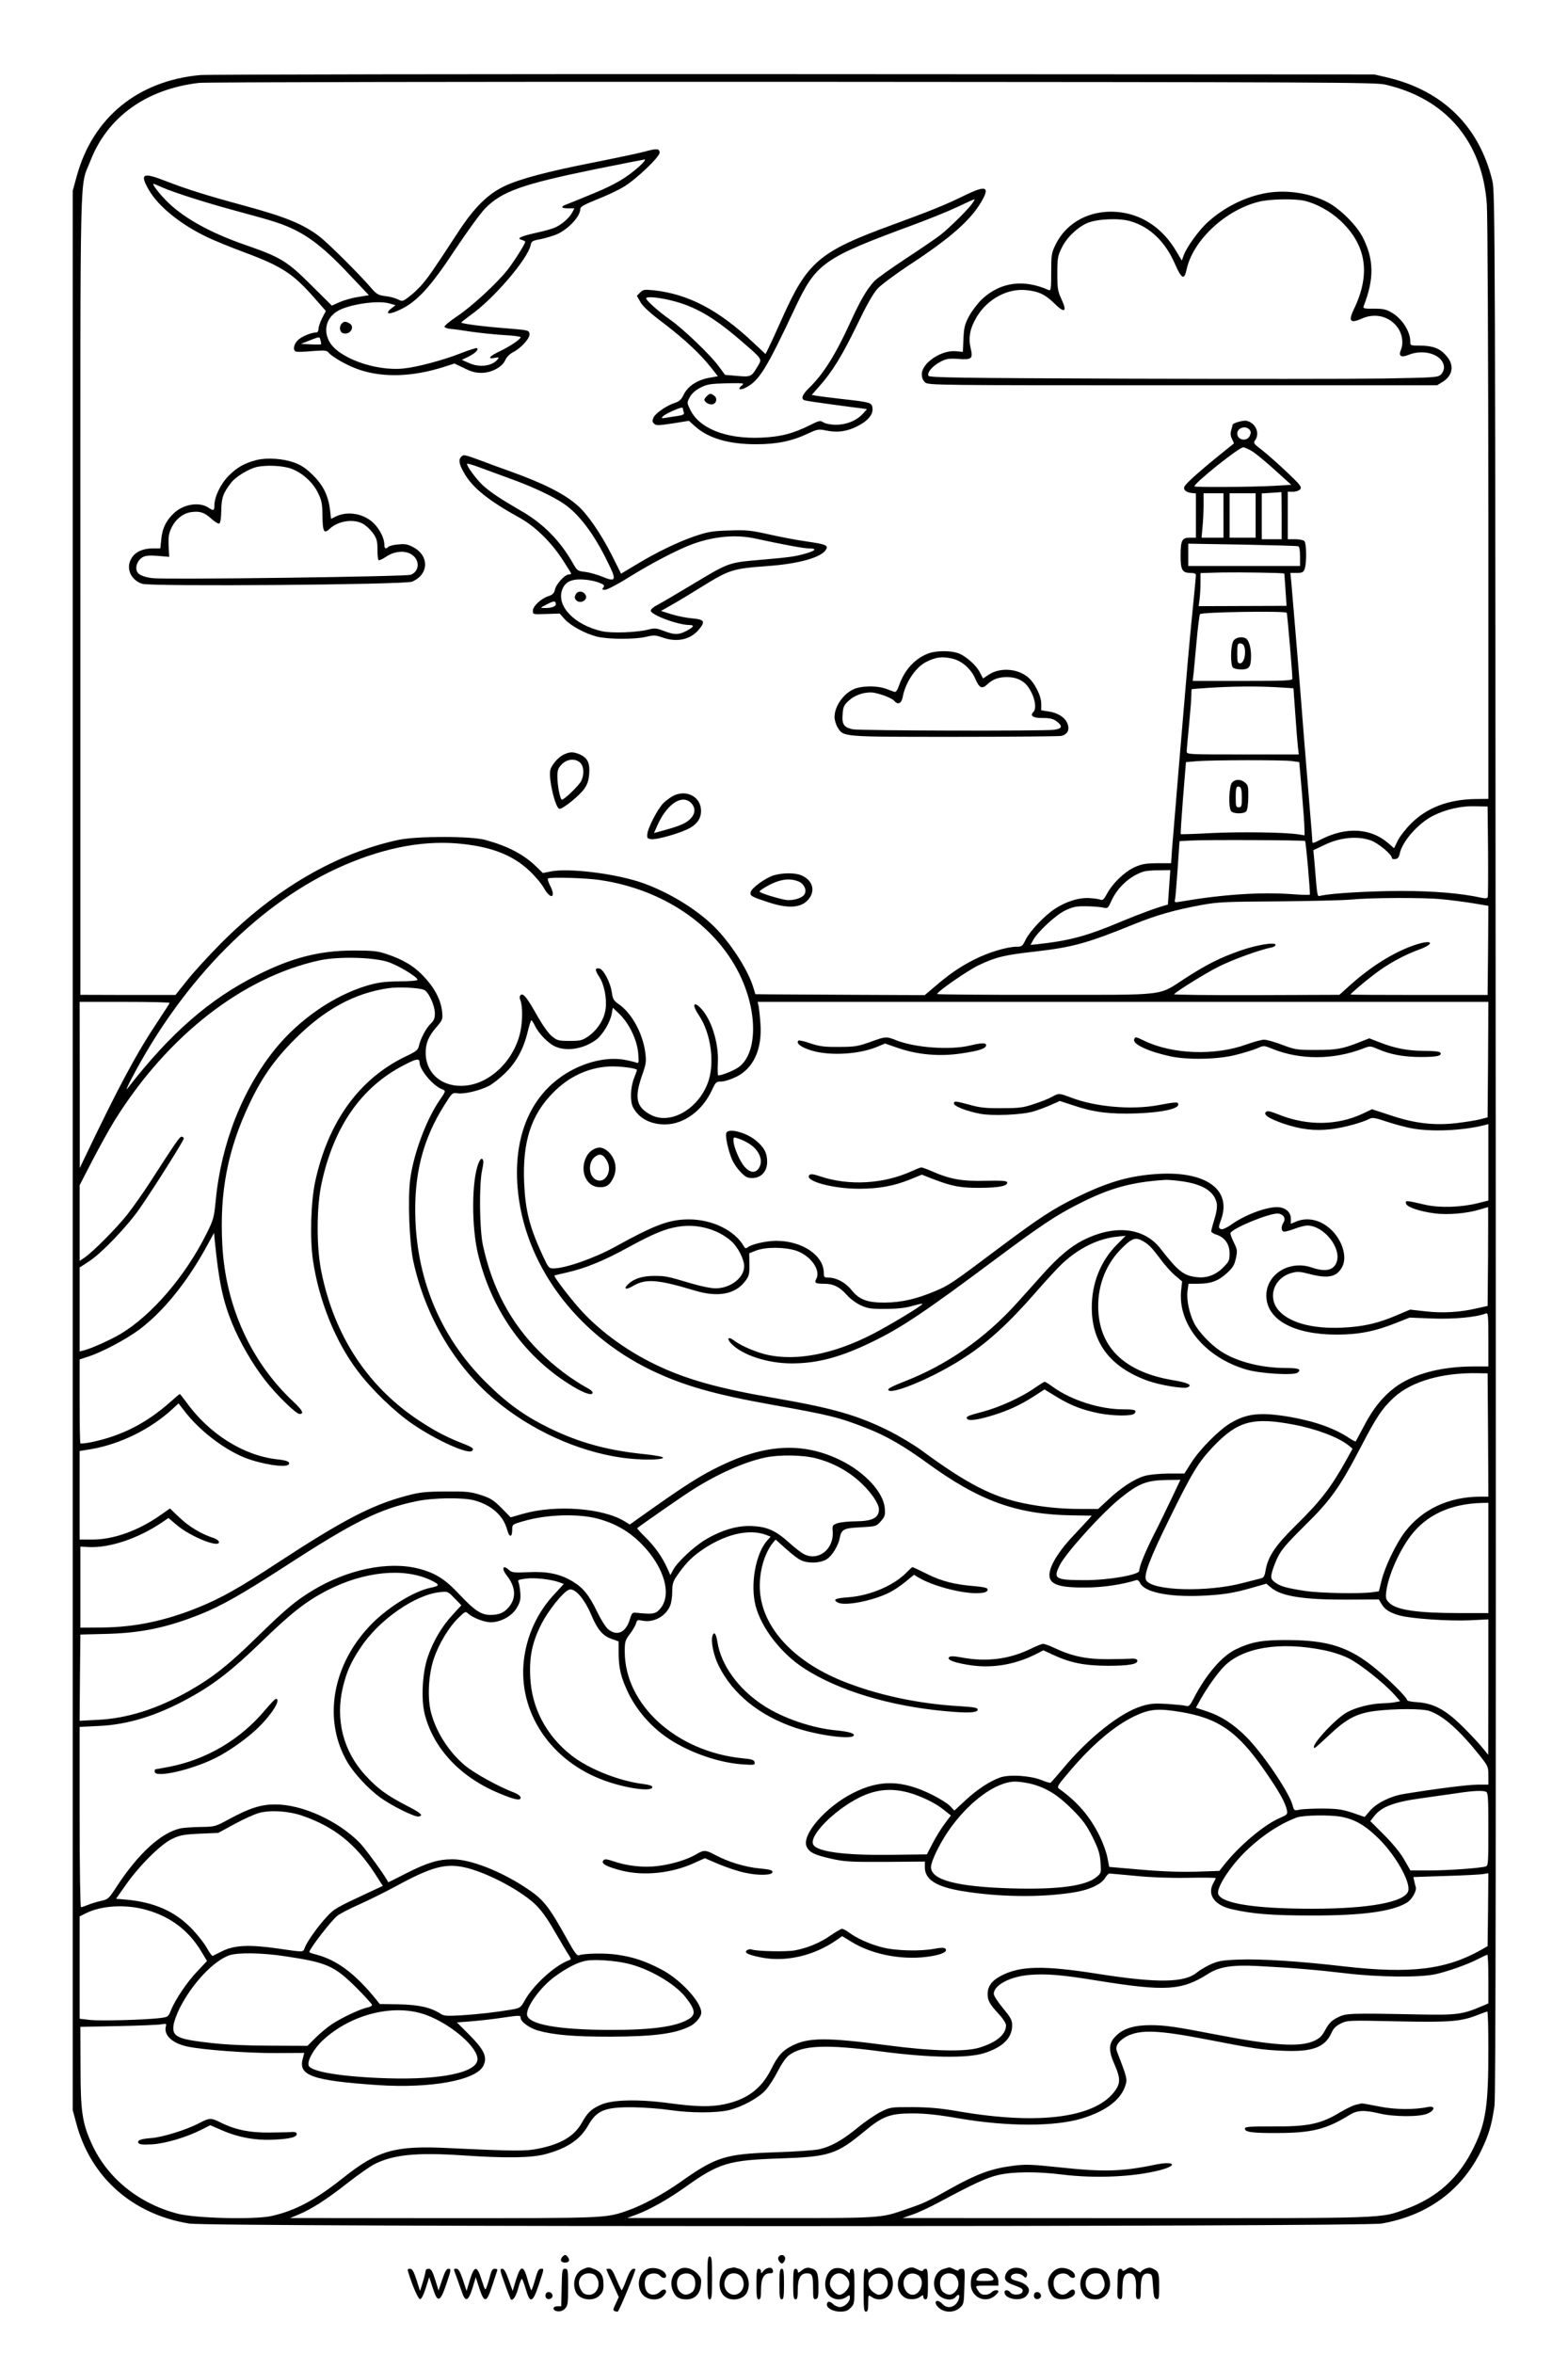 <?xml version="1.0" standalone="no"?>
<!DOCTYPE svg PUBLIC "-//W3C//DTD SVG 20010904//EN"
 "http://www.w3.org/TR/2001/REC-SVG-20010904/DTD/svg10.dtd">
<svg version="1.0" xmlns="http://www.w3.org/2000/svg"
 width="1024pt" height="1536pt" viewBox="0 0 1024 1536"
 preserveAspectRatio="xMidYMid meet">

<g transform="translate(0,1536) scale(0.1,-0.1)"
fill="#000000" stroke="none">
<path d="M1308 14870 c-407 -37 -701 -277 -806 -657 l-27 -98 0 -6265 0 -6265
23 -85 c93 -352 367 -595 737 -655 137 -23 7660 -22 7788 0 297 52 519 213
647 470 52 107 72 172 90 300 8 58 10 1785 8 6285 -3 5953 -4 6208 -22 6280
-85 353 -322 587 -681 673 l-90 21 -3790 2 c-2085 1 -3829 -2 -3877 -6z m7738
-62 c397 -91 636 -373 664 -783 5 -71 9 -974 10 -2005 l0 -1875 -88 -1 c-174
-3 -315 -57 -418 -161 -34 -34 -73 -84 -86 -111 l-24 -49 -38 33 c-115 99
-274 108 -438 25 -57 -29 -58 -29 -58 -8 0 12 -7 99 -15 192 -8 94 -26 314
-40 490 -23 303 -67 835 -81 993 l-7 72 42 0 c35 0 43 4 51 26 14 36 13 167
-2 182 -7 7 -34 12 -60 12 l-48 0 0 155 0 155 34 0 c19 0 39 7 47 16 12 15 2
28 -91 116 -58 55 -130 118 -161 142 -51 39 -55 44 -43 61 34 46 5 114 -55
128 -20 5 -91 -15 -91 -25 0 -2 -4 -17 -9 -35 -7 -22 -5 -39 5 -59 8 -15 13
-28 12 -29 -2 -1 -48 -39 -103 -83 -55 -44 -129 -107 -165 -140 -56 -52 -63
-63 -54 -79 6 -10 25 -19 43 -21 l31 -3 0 -145 0 -144 -40 0 c-51 0 -60 -17
-60 -119 0 -92 11 -111 66 -111 24 0 34 -5 34 -15 0 -8 -9 -104 -20 -213 -11
-108 -27 -276 -35 -372 -23 -263 -93 -1102 -101 -1205 l-6 -90 -92 0 c-77 -1
-100 -5 -149 -27 -65 -31 -142 -105 -178 -173 -17 -32 -28 -43 -39 -39 -8 4
-40 9 -70 11 -70 6 -158 -21 -233 -71 -69 -46 -162 -145 -190 -202 -19 -40
-24 -44 -57 -44 -62 0 -183 -36 -276 -83 -92 -46 -168 -98 -267 -184 l-58 -49
-462 2 c-254 1 -503 3 -553 3 l-91 1 -13 43 c-35 117 -152 297 -262 404 -116
112 -289 217 -458 278 -171 61 -484 101 -605 76 l-50 -10 -45 44 c-82 79 -185
132 -330 172 -95 26 -449 26 -570 0 -406 -88 -804 -320 -1155 -673 -77 -77
-176 -185 -220 -240 l-79 -99 -311 0 -310 1 0 2614 c0 2905 -6 2644 65 2829
111 287 365 470 710 510 42 5 1764 8 3875 7 3463 -2 3806 -3 3871 -18z m-886
-2253 c10 -12 10 -21 2 -40 -19 -40 -82 -29 -82 15 0 37 55 55 80 25z m21
-143 c24 -16 91 -71 148 -123 l104 -94 -104 -6 c-126 -8 -529 -11 -529 -4 0
22 291 255 319 255 9 0 37 -13 62 -28z m189 -417 l0 -155 -65 0 -65 0 0 150 0
149 63 4 c34 2 63 4 65 5 1 1 2 -68 2 -153z m-380 0 l0 -145 -71 0 -72 0 6 68
c4 37 7 102 7 145 l0 77 65 0 65 0 0 -145z m210 0 l0 -145 -85 0 -85 0 0 145
0 145 85 0 85 0 0 -145z m278 -201 c8 -2 12 -25 12 -66 l0 -63 -365 0 -365 0
0 73 0 73 353 -6 c193 -4 358 -8 365 -11z m-91 -178 c1 0 4 -48 8 -106 l7
-105 -287 -1 -287 -1 6 45 c3 25 6 73 6 108 l0 63 138 4 c111 2 402 -2 409 -7z
m16 -256 c4 -4 37 -392 37 -430 0 -13 -43 -15 -325 -15 l-326 0 6 50 c3 28 12
124 20 214 8 90 18 168 22 172 14 14 554 22 566 9z m-67 -486 l111 -7 12 -166
c6 -91 14 -188 17 -216 l6 -50 -366 0 c-359 0 -366 0 -366 20 0 11 7 88 15
170 8 83 15 169 15 193 0 23 1 43 3 43 1 1 52 5 112 9 156 10 312 11 441 4z
m99 -482 l50 -7 17 -195 c9 -107 17 -215 17 -239 l1 -44 -38 6 c-84 14 -379
18 -567 9 -110 -6 -201 -9 -204 -7 -2 2 5 109 15 237 l19 233 70 6 c99 8 560
9 620 1z m1283 -587 c1 -159 0 -295 -2 -301 -3 -9 -16 -10 -43 -4 -134 29
-310 44 -528 44 -200 -1 -434 -14 -516 -30 -29 -6 -24 -31 -45 221 l-7 75 78
37 c97 46 209 57 294 28 49 -16 141 -92 141 -116 0 -6 10 -9 22 -7 16 2 24 12
29 35 16 80 120 198 218 248 83 42 185 65 276 62 l80 -2 3 -290z m-1195 65 c6
-6 35 -342 31 -350 -1 -3 -53 -2 -116 3 -209 15 -457 -2 -731 -49 -36 -6 -38
-6 -33 17 3 13 10 104 17 201 l12 177 71 4 c101 6 743 3 749 -3z m-5495 -20
c193 -22 323 -75 428 -173 37 -34 80 -85 96 -114 46 -81 82 -63 39 19 -10 21
-16 40 -13 43 11 11 251 4 342 -10 408 -61 748 -290 907 -610 122 -244 121
-517 0 -609 -30 -23 -111 -56 -137 -56 -3 0 -4 37 -2 83 7 131 -45 292 -117
361 -46 44 -50 11 -6 -53 80 -120 105 -318 56 -444 -67 -172 -246 -270 -370
-205 -94 49 -109 109 -61 249 31 89 32 97 23 166 -18 122 -89 250 -171 307
-34 23 -40 34 -46 75 -9 67 -55 155 -83 159 -29 4 -29 -9 1 -56 32 -48 50
-140 41 -208 -8 -66 -52 -136 -113 -179 -40 -27 -51 -30 -122 -30 -72 0 -81 2
-115 30 -23 18 -61 72 -97 135 -66 118 -92 150 -108 134 -8 -8 -8 -19 0 -38
13 -36 13 -131 -1 -198 -39 -187 -195 -340 -360 -355 -148 -14 -258 77 -259
213 0 65 18 109 71 170 40 46 41 50 36 102 -8 74 -48 152 -118 226 -64 69
-134 111 -244 148 -60 20 -90 23 -215 23 -221 0 -403 -46 -629 -160 -313 -157
-569 -380 -849 -741 -12 -16 -1 12 25 61 341 654 849 1164 1393 1398 280 120
536 165 778 137z m4607 -282 c-4 -62 -8 -113 -8 -113 -71 -19 -185 -61 -303
-110 -227 -96 -340 -126 -552 -149 l-42 -4 17 31 c32 57 146 162 208 193 51
24 72 29 135 28 41 0 91 -4 110 -8 35 -7 35 -7 57 41 41 92 124 166 213 194
14 4 58 8 99 8 l74 1 -8 -112z m1780 -78 c55 -5 146 -17 203 -26 l102 -17 -2
-291 -3 -291 -447 0 c-247 0 -448 1 -448 3 0 6 90 83 159 135 87 66 186 120
285 157 116 42 90 71 -28 30 -134 -46 -281 -137 -420 -262 l-69 -62 -545 -2
c-299 -1 -540 2 -535 6 32 29 208 138 290 179 86 44 266 110 346 126 15 3 27
10 27 17 0 20 -120 1 -229 -37 -131 -46 -216 -88 -356 -178 -188 -121 -102
-111 -917 -111 -390 -1 -708 2 -708 5 0 16 204 157 275 190 113 53 166 65 370
88 241 28 334 53 646 180 142 57 259 91 434 123 109 20 156 22 505 24 212 2
426 7 475 12 122 12 467 14 590 2z m-6883 -409 c64 -20 189 -95 195 -116 2 -6
-43 -11 -120 -11 -100 -2 -138 -7 -210 -28 -215 -64 -439 -218 -596 -409 -216
-265 -356 -619 -392 -992 -11 -113 -14 -125 -61 -220 -139 -277 -356 -530
-561 -653 -60 -36 -195 -97 -239 -107 l-28 -7 0 274 0 274 63 41 c82 54 244
223 327 341 88 126 289 444 290 460 0 6 -6 12 -14 12 -13 0 -37 -35 -211 -305
-43 -66 -108 -158 -145 -205 -71 -89 -221 -240 -277 -279 l-33 -22 0 247 0
247 83 161 c46 88 112 208 147 264 344 551 834 933 1337 1043 122 26 347 21
445 -10z m236 -182 c30 -11 72 -102 72 -155 0 -31 -6 -46 -26 -65 -30 -28 -68
-99 -78 -146 -6 -27 -17 -36 -82 -67 -306 -145 -511 -427 -596 -821 -28 -133
-35 -370 -14 -513 39 -263 146 -528 290 -719 92 -123 243 -269 362 -350 154
-105 362 -199 387 -174 15 15 4 23 -68 51 -92 36 -172 77 -265 138 -345 223
-567 559 -652 984 -32 160 -31 416 1 568 79 373 260 634 539 777 82 43 102 46
102 17 0 -47 88 -152 146 -174 27 -11 28 -10 -19 -78 -85 -126 -166 -345 -188
-509 -17 -128 -6 -413 20 -535 78 -359 270 -685 534 -907 234 -196 536 -334
824 -376 115 -17 273 -17 273 0 0 6 -52 15 -117 22 -247 25 -429 75 -628 172
-161 79 -277 163 -415 301 -284 283 -442 648 -457 1058 -11 293 47 523 189
748 51 81 51 82 88 77 43 -6 143 18 202 48 24 12 71 49 105 82 74 71 122 159
149 271 10 42 21 76 24 76 3 0 14 -16 23 -35 24 -51 87 -116 132 -136 76 -35
190 -16 271 46 41 32 90 114 99 168 l7 39 45 -43 c63 -62 114 -169 121 -255 5
-63 4 -67 -14 -60 -10 4 -48 13 -82 19 -129 21 -296 -27 -424 -124 -198 -148
-293 -400 -268 -709 40 -495 376 -955 874 -1195 209 -100 408 -157 788 -225
370 -66 435 -81 613 -151 128 -49 249 -119 400 -229 342 -249 587 -337 949
-342 l126 -2 -22 -25 c-13 -14 -55 -60 -94 -101 -83 -87 -138 -168 -155 -227
-25 -89 32 -118 231 -116 111 0 238 19 330 48 9 3 19 -4 25 -18 27 -60 186
-93 400 -84 145 7 209 17 338 54 l87 25 31 -26 c66 -56 213 -79 489 -78 l215
1 17 -29 c21 -37 55 -58 120 -76 80 -21 317 -37 456 -31 l122 6 0 -442 -1
-442 -41 50 c-23 28 -80 89 -128 136 -108 107 -186 149 -290 157 -38 2 -70 8
-70 13 0 16 -109 126 -200 201 -175 146 -313 191 -580 192 -169 1 -238 -12
-340 -61 -91 -44 -194 -164 -275 -321 -23 -45 -31 -53 -49 -48 -12 4 -66 9
-122 13 -86 5 -111 3 -170 -15 -138 -42 -346 -207 -512 -407 -41 -49 -78 -91
-82 -93 -4 -1 -32 7 -61 19 -72 28 -208 37 -267 16 -68 -24 -149 -77 -227
-149 l-72 -67 -28 29 c-16 17 -69 50 -119 75 -195 96 -340 99 -514 11 -181
-91 -339 -274 -304 -351 17 -37 52 -54 159 -78 88 -20 125 -22 356 -21 l257 2
0 -38 c0 -79 74 -126 240 -154 236 -39 505 -44 721 -11 106 15 191 53 216 96
10 16 22 29 28 29 6 0 81 -7 167 -15 97 -10 224 -15 341 -13 103 2 187 1 187
-2 -1 -3 -7 -16 -15 -30 -44 -77 5 -147 120 -173 136 -31 261 -41 520 -41 330
-1 528 26 623 84 33 20 65 77 58 102 -3 7 -7 25 -10 39 l-6 26 208 7 c114 3
224 9 245 12 l37 6 -2 -238 -3 -238 -40 -23 c-231 -131 -464 -159 -900 -109
-284 33 -541 50 -689 44 -105 -4 -130 -9 -180 -31 -32 -15 -71 -38 -88 -52
-81 -69 -259 -71 -648 -10 -354 56 -510 53 -633 -13 -61 -32 -87 -69 -87 -119
0 -43 13 -66 77 -135 24 -26 43 -57 43 -68 0 -61 -61 -112 -175 -147 -94 -28
-306 -23 -595 15 -401 53 -521 53 -629 -3 -61 -31 -92 -65 -135 -153 -64 -127
-156 -196 -304 -228 -93 -19 -184 -17 -363 7 -201 27 -370 23 -444 -10 -63
-28 -88 -51 -125 -118 -50 -88 -136 -139 -283 -169 -84 -17 -150 -17 -592 4
-348 17 -458 -15 -687 -197 -180 -143 -309 -212 -466 -247 -109 -24 -493 -15
-610 15 -254 65 -462 233 -563 457 -62 136 -73 211 -73 501 l-1 262 250 5
c138 3 264 8 282 12 29 5 31 4 26 -15 -14 -56 42 -109 139 -130 97 -22 400
-44 579 -43 l186 1 -10 -39 c-30 -109 64 -142 490 -171 345 -23 645 31 690
127 27 56 6 102 -91 200 l-82 82 90 7 c50 4 144 14 209 24 110 16 117 16 117
0 0 -26 56 -67 113 -84 105 -29 232 -40 472 -40 286 1 426 19 523 69 37 19 72
62 72 88 0 70 -139 220 -265 284 -104 54 -181 79 -284 94 -78 12 -216 9 -251
-4 -11 -4 -30 21 -69 92 -132 238 -161 274 -289 357 -165 106 -353 178 -467
178 -92 0 -165 -22 -305 -93 -63 -33 -115 -58 -115 -57 -11 30 -145 215 -185
257 -143 145 -376 251 -552 251 -93 0 -166 -23 -298 -94 -94 -51 -96 -52 -190
-53 -52 -1 -111 -5 -130 -9 -128 -28 -277 -164 -421 -385 -49 -75 -54 -79
-100 -89 -27 -6 -66 -18 -85 -26 -20 -8 -40 -15 -45 -15 -5 0 -9 257 -9 589
l0 588 122 6 c194 8 389 69 599 186 158 87 275 179 459 356 203 198 298 271
436 343 244 125 501 150 677 67 62 -30 61 -37 -3 -50 -104 -22 -267 -121 -376
-229 -264 -263 -330 -632 -163 -913 45 -74 138 -174 214 -228 73 -53 223 -127
248 -123 36 6 17 23 -81 73 -125 65 -185 108 -265 195 -145 157 -198 364 -148
575 25 103 51 162 116 260 120 181 356 346 520 362 49 5 51 4 94 -41 l44 -45
-56 -61 c-71 -76 -128 -173 -163 -275 -36 -104 -45 -277 -20 -376 58 -225 235
-413 490 -517 98 -41 136 -48 136 -27 0 10 -16 23 -42 33 -102 39 -258 125
-320 176 -105 87 -190 219 -223 347 -25 95 -17 249 19 354 33 96 98 204 160
264 43 42 47 44 63 28 31 -28 106 -57 148 -57 65 0 139 41 170 94 22 38 26 55
23 98 -2 29 -8 61 -12 70 -6 14 1 17 49 23 57 8 168 -5 220 -25 l27 -10 -60
-65 c-113 -120 -182 -271 -201 -434 -38 -340 177 -659 529 -785 141 -51 310
-74 310 -42 0 9 -19 15 -57 20 -159 19 -361 99 -475 190 -162 129 -256 308
-265 507 -7 137 13 230 74 350 43 84 133 198 175 220 38 20 103 -52 153 -171
37 -87 72 -128 125 -147 l50 -18 0 -72 c0 -103 15 -165 66 -270 52 -105 139
-207 239 -278 135 -97 337 -170 498 -182 84 -6 89 -5 85 13 -3 16 -16 20 -78
26 -432 43 -770 349 -770 697 0 65 3 74 34 115 18 24 36 55 40 69 5 22 9 24
45 17 71 -13 148 29 177 97 8 18 14 59 14 91 0 47 5 67 26 98 52 78 96 125
159 169 151 108 316 149 429 105 l29 -11 -20 -22 c-78 -85 -115 -289 -78 -431
38 -144 166 -309 315 -406 226 -146 556 -246 921 -280 150 -14 214 -11 214 10
0 12 -22 16 -113 22 -275 15 -551 75 -776 167 -318 130 -517 349 -533 586 -8
114 26 241 84 313 l18 22 65 -58 c36 -33 79 -66 97 -75 48 -25 132 -22 174 6
34 22 74 88 83 137 11 57 26 65 136 70 101 6 103 6 132 39 27 31 30 39 26 87
-9 104 -133 237 -293 314 -238 115 -478 105 -770 -34 -141 -67 -240 -130 -556
-355 l-46 -33 -34 21 c-141 87 -451 110 -664 49 l-80 -23 -60 61 c-52 52 -71
64 -135 85 -67 21 -91 24 -230 23 -131 -1 -170 -5 -251 -27 -229 -60 -415
-157 -844 -437 -252 -166 -374 -234 -520 -293 -214 -87 -413 -129 -625 -131
l-145 -1 0 264 0 265 55 -3 c138 -6 322 56 478 161 l42 29 53 -45 c89 -76 277
-152 277 -113 0 9 -16 21 -37 28 -79 25 -159 74 -220 132 l-63 60 -60 -42
c-146 -103 -308 -161 -447 -161 l-83 0 0 289 0 289 73 12 c190 32 390 130 533
262 l40 37 38 -49 c95 -125 254 -248 391 -304 109 -44 275 -70 291 -45 10 17
-12 26 -78 33 -219 25 -444 167 -592 374 -21 28 -40 52 -42 52 -2 0 -27 -21
-56 -47 -162 -144 -321 -225 -520 -267 -37 -7 -70 -11 -73 -8 -3 3 -5 128 -5
277 l0 271 55 18 c89 28 249 113 335 177 153 115 303 299 427 520 l61 111 5
-54 c26 -263 52 -387 113 -537 50 -121 132 -264 213 -368 71 -93 204 -223 227
-223 32 0 20 24 -42 82 -276 259 -441 623 -462 1021 -19 344 35 623 178 924
80 169 164 288 295 419 192 193 389 301 610 333 64 10 195 4 233 -10z m-1660
-86 c-2 -5 -37 -60 -79 -123 -139 -208 -255 -425 -482 -900 l-26 -55 0 543 -1
542 296 0 c163 0 294 -3 292 -7z m8610 -370 l-3 -377 -50 -13 c-27 -7 -98 -18
-157 -25 -145 -16 -272 -1 -429 52 l-119 39 -63 -30 c-164 -76 -357 -79 -540
-7 -61 24 -80 29 -90 19 -18 -18 21 -43 112 -75 115 -39 206 -50 315 -37 83
10 203 43 253 69 15 8 39 4 106 -19 48 -16 121 -36 163 -44 130 -25 336 -16
477 20 l27 7 0 -249 0 -250 -72 -18 c-106 -26 -246 -31 -338 -10 -131 30 -132
30 -128 9 4 -23 87 -52 189 -65 86 -11 211 0 295 26 27 8 50 15 52 15 1 0 1
-145 0 -322 l-3 -323 -72 -16 c-110 -26 -226 -32 -336 -19 l-98 11 -83 -35
c-127 -55 -224 -77 -366 -83 -191 -8 -339 33 -409 112 -75 86 -33 212 83 245
40 11 55 10 128 -9 116 -29 170 -15 204 50 33 64 1 171 -72 241 -68 65 -154
85 -229 54 l-35 -15 0 34 c0 44 -38 75 -90 75 -76 0 -213 -52 -302 -116 -27
-19 -54 -31 -63 -28 -19 8 -19 11 0 64 69 194 -98 315 -410 297 -185 -11 -326
-51 -530 -151 -159 -77 -247 -135 -530 -347 -286 -215 -310 -231 -400 -268
-121 -51 -218 -73 -325 -74 -116 -1 -169 19 -220 83 -37 47 -97 79 -147 80
-30 0 -33 3 -33 30 0 115 -141 210 -310 210 -66 0 -163 -22 -188 -43 -11 -8
-16 -7 -24 7 -58 103 -206 176 -359 176 -128 0 -222 -35 -484 -180 -133 -73
-323 -140 -401 -140 -29 0 -33 5 -67 78 -89 191 -116 299 -124 482 -11 268 45
441 189 587 102 104 225 162 362 171 67 4 186 -11 186 -23 0 -2 -9 -27 -20
-55 -23 -59 -26 -149 -6 -188 38 -72 113 -112 209 -112 121 0 243 88 305 221
26 56 29 59 63 59 20 0 63 14 98 31 113 56 170 183 157 349 -3 47 -9 97 -12
113 l-6 27 2386 0 2386 0 -2 -377z m-2001 -794 c138 -19 214 -67 229 -144 4
-23 -1 -58 -15 -104 -12 -38 -21 -74 -21 -79 0 -6 16 -16 35 -22 54 -18 85
-62 85 -122 0 -46 -4 -54 -43 -93 -48 -48 -107 -70 -172 -62 -85 9 -122 39
-237 187 -107 137 -297 158 -503 55 -83 -42 -162 -108 -267 -225 -42 -47 -117
-131 -168 -187 -208 -231 -460 -406 -739 -513 -52 -20 -96 -41 -99 -48 -11
-35 129 9 290 89 267 134 431 267 673 544 67 77 145 161 173 187 107 100 232
162 355 175 l58 6 -58 -59 c-105 -106 -163 -250 -163 -409 0 -232 122 -391
367 -479 80 -28 230 -53 257 -43 38 15 5 31 -97 48 -305 52 -470 205 -484 449
-9 151 41 293 140 398 72 75 98 87 140 66 46 -24 63 -40 123 -120 29 -40 73
-89 98 -110 l46 -39 -6 -55 c-25 -223 155 -442 428 -521 91 -26 309 -39 333
-19 26 22 6 30 -78 30 -159 0 -320 41 -424 109 -65 42 -145 126 -174 183 -32
63 -51 154 -44 209 l7 49 60 0 c85 0 132 17 188 67 40 36 51 53 61 98 11 51
10 57 -14 106 -14 29 -24 56 -21 61 22 35 261 132 312 126 34 -4 51 -32 34
-58 -18 -29 -15 -60 6 -60 9 0 41 9 70 20 29 11 65 20 80 20 106 -1 222 -143
192 -236 -19 -57 -72 -69 -164 -38 -145 50 -296 -44 -296 -183 0 -157 178
-255 460 -255 143 0 250 21 390 77 l86 34 149 -6 c141 -5 285 8 349 33 14 6
16 -10 16 -170 l0 -176 -97 0 c-213 0 -399 -50 -516 -139 -79 -60 -141 -137
-201 -253 -27 -51 -51 -95 -52 -97 -2 -2 -21 7 -42 21 -97 65 -225 110 -390
139 -191 32 -280 23 -388 -42 -75 -45 -198 -169 -254 -257 l-45 -71 -106 0
c-62 -1 -126 -7 -155 -16 -66 -19 -154 -77 -236 -154 l-66 -61 -119 0 c-126 0
-242 12 -363 36 -210 43 -375 128 -670 345 -52 38 -149 96 -215 129 -209 103
-361 147 -759 216 -360 62 -572 122 -771 219 -198 96 -382 234 -510 385 -73
86 -150 189 -144 194 2 1 40 10 84 20 118 27 239 76 395 162 171 93 244 123
333 137 123 19 254 -17 343 -95 42 -37 84 -118 84 -164 0 -75 -90 -144 -187
-144 -30 0 -99 14 -165 34 -154 46 -162 47 -239 47 -72 0 -129 -18 -166 -53
-35 -33 -16 -41 32 -12 83 48 158 43 404 -31 149 -45 263 -24 327 61 26 34 29
45 28 110 l-1 73 46 18 c62 24 187 23 260 -1 95 -32 163 -127 132 -184 -14
-27 -6 -32 51 -32 61 0 102 -21 150 -75 21 -24 61 -53 90 -66 46 -21 68 -24
163 -23 75 0 130 6 173 19 34 10 64 16 66 14 7 -7 -215 -141 -330 -200 -251
-128 -488 -174 -678 -134 -73 15 -180 61 -223 95 -36 28 -50 13 -18 -20 72
-76 238 -130 395 -130 169 0 319 40 525 140 192 93 340 192 805 539 298 222
393 285 538 359 207 106 350 146 574 160 15 1 62 -3 105 -9z m2001 -1656 l2
-403 -57 0 c-204 -2 -374 -82 -488 -230 -57 -75 -131 -227 -153 -319 l-17 -69
-44 -6 c-82 -11 -345 -6 -441 9 -121 19 -161 30 -195 57 -23 18 -26 26 -20 57
4 20 20 65 37 101 26 54 57 90 178 210 171 168 230 251 369 518 101 194 138
249 216 321 116 105 316 162 550 157 l60 -1 3 -402z m-1268 67 c148 -28 293
-83 359 -137 l24 -20 -38 -69 c-103 -185 -170 -272 -335 -434 -134 -132 -181
-203 -196 -297 -5 -31 -12 -42 -28 -46 -11 -3 -64 -16 -117 -30 -233 -62 -590
-52 -633 16 -20 31 20 137 153 407 148 301 187 365 287 470 158 164 257 191
524 140z m-3120 -220 c112 -29 214 -85 295 -162 66 -62 115 -135 115 -171 0
-55 -42 -77 -152 -78 -46 0 -99 -6 -118 -12 -33 -12 -35 -15 -32 -52 10 -117
-93 -199 -188 -150 -16 8 -58 40 -92 71 -91 82 -146 107 -243 112 -98 5 -198
-24 -307 -88 -77 -46 -187 -149 -213 -200 l-17 -32 -23 51 c-34 73 -81 138
-143 199 -30 29 -53 55 -51 56 21 18 305 216 367 254 161 102 333 178 467 207
92 20 247 18 335 -5z m2321 -262 c-32 -68 -85 -177 -119 -243 -57 -115 -92
-201 -92 -229 0 -26 -199 -61 -350 -61 -200 0 -214 8 -169 98 40 80 276 341
397 438 121 97 170 116 309 118 l82 1 -58 -122z m-4554 -12 c112 -30 191 -100
215 -192 14 -52 33 -52 33 -1 0 35 0 36 70 56 149 45 359 52 490 17 114 -31
204 -83 285 -165 149 -151 201 -334 120 -424 -29 -33 -46 -36 -154 -25 -26 3
-30 -1 -42 -41 -26 -88 -84 -115 -143 -66 -16 14 -48 65 -71 113 -52 108 -92
158 -161 199 -82 49 -164 66 -289 60 -96 -4 -107 -3 -128 16 -38 35 -48 7 -13
-37 59 -74 64 -147 14 -207 -31 -37 -64 -51 -121 -51 -59 0 -103 29 -198 130
-98 105 -162 145 -274 173 -195 49 -462 -6 -688 -143 -112 -68 -177 -122 -367
-308 -182 -178 -284 -259 -438 -347 -208 -118 -406 -181 -600 -190 l-117 -6 2
281 3 282 160 4 c233 5 402 40 623 128 138 55 270 130 552 312 450 292 618
376 858 426 107 23 304 26 379 6z m6623 -376 l0 -360 -188 0 c-276 0 -413 20
-459 67 -22 21 -25 31 -20 72 12 102 83 264 160 366 103 136 262 209 465 214
l42 1 0 -360z m-1080 -601 c57 -11 123 -32 165 -53 74 -36 233 -162 300 -237
l39 -44 -29 -6 c-17 -4 -55 -7 -85 -8 -76 -2 -174 -26 -232 -58 -80 -43 -252
-233 -212 -233 4 0 46 38 95 84 110 105 180 142 299 157 131 16 308 16 355 0
90 -31 195 -124 327 -289 56 -71 58 -75 58 -133 l0 -59 -70 0 c-62 0 -269 -26
-483 -61 -86 -14 -177 -59 -221 -110 l-34 -40 -78 27 c-66 22 -98 27 -194 28
-63 0 -132 -3 -152 -7 -37 -8 -37 -7 -47 30 -24 86 -197 341 -305 448 -84 83
-165 135 -259 165 l-67 22 31 56 c45 80 110 170 155 216 123 122 362 161 644
105z m-932 -404 c249 -41 375 -128 553 -386 91 -131 132 -204 143 -254 6 -29
3 -31 -47 -53 -102 -44 -265 -181 -363 -306 l-31 -39 -151 -5 c-99 -3 -222 1
-359 13 l-209 18 -12 61 c-6 33 -29 98 -52 143 -62 126 -144 221 -263 306 -17
12 -11 21 75 122 146 171 288 290 417 352 99 47 152 52 299 28z m-973 -470
c99 -26 173 -72 266 -165 71 -71 94 -103 134 -182 39 -79 48 -109 52 -165 5
-68 5 -70 -26 -96 -71 -59 -252 -83 -561 -74 -353 11 -520 55 -520 139 0 35
50 140 105 223 130 195 314 334 445 335 25 0 72 -7 105 -15z m-771 -66 c81
-28 153 -65 203 -106 l43 -34 -42 -56 c-23 -31 -58 -88 -78 -127 l-37 -71
-234 -3 c-304 -4 -483 20 -508 67 -30 55 132 221 297 305 118 60 229 67 356
25z m3740 15 c14 -5 16 -36 16 -244 0 -219 -1 -239 -17 -244 -37 -11 -243 -26
-365 -26 l-127 0 -42 73 c-26 45 -76 105 -131 160 l-89 89 26 33 c45 60 130
92 305 116 85 12 193 27 240 34 97 15 161 18 184 9z m-7729 -157 c208 -72 349
-185 475 -380 l50 -78 -97 -45 c-212 -99 -221 -104 -273 -161 -57 -62 -125
-158 -140 -198 -11 -30 -2 -30 -180 -4 -184 26 -280 21 -359 -18 -31 -16 -59
-29 -62 -31 -4 -2 -22 23 -40 55 -18 32 -65 91 -105 131 -107 107 -238 164
-415 181 l-71 6 63 90 c91 129 231 268 305 302 51 24 76 28 179 33 l120 5 105
57 c58 32 130 64 160 73 76 21 195 13 285 -18z m6786 -7 c89 -17 157 -57 245
-144 111 -112 205 -279 191 -339 -19 -73 -252 -117 -628 -117 -372 0 -589 34
-613 95 -14 37 67 166 166 267 106 106 231 191 348 234 42 15 217 18 291 4z
m-5706 -335 c140 -37 339 -143 436 -232 42 -40 79 -89 132 -182 41 -70 82
-140 92 -154 16 -26 16 -27 -1 -34 -90 -33 -229 -159 -285 -258 -29 -52 -31
-53 -92 -64 -102 -17 -216 -30 -328 -37 -88 -5 -110 -4 -131 10 -63 41 -140
59 -270 62 l-128 2 -27 34 c-134 164 -251 252 -385 288 -27 7 -48 14 -48 17 0
20 145 208 183 237 18 14 83 48 145 75 62 28 167 80 234 116 244 133 334 156
473 120z m-2094 -274 c154 -44 272 -134 353 -269 l38 -63 -64 -68 c-67 -70
-145 -186 -173 -257 -16 -40 -18 -41 -73 -48 -106 -12 -387 -19 -454 -12 l-68
8 0 334 0 334 40 20 c103 52 264 61 401 21z m900 -301 c274 -41 321 -61 467
-206 56 -56 102 -107 102 -112 0 -6 -15 -14 -32 -17 -47 -10 -168 -67 -231
-109 -30 -20 -78 -60 -107 -89 l-52 -52 -237 1 c-152 0 -289 6 -387 17 -224
25 -260 41 -251 114 2 23 21 75 41 115 82 161 219 306 323 344 55 19 211 17
364 -6z m7859 -149 l0 -159 -47 -20 c-122 -52 -162 -57 -408 -52 -462 9 -474
8 -530 -20 -39 -20 -56 -37 -79 -79 -23 -43 -38 -57 -75 -74 -95 -42 -263 -31
-646 43 -263 51 -328 60 -423 60 -105 0 -177 -22 -224 -70 -49 -48 -51 -93 -8
-190 36 -82 37 -116 7 -161 -122 -182 -493 -233 -1025 -142 -120 21 -191 27
-302 28 -146 0 -146 0 -212 -33 -36 -19 -103 -65 -148 -102 -97 -80 -173 -123
-250 -140 -30 -7 -161 -16 -290 -20 -325 -11 -383 -29 -618 -195 -118 -83
-253 -155 -357 -190 -133 -45 -144 -45 -1193 -45 l-997 1 55 23 c84 35 180 96
319 205 69 54 149 110 177 124 123 62 275 77 575 57 285 -19 447 -17 541 8
142 38 227 95 280 189 55 97 109 119 293 117 72 -1 179 -9 239 -18 137 -20
301 -20 385 -1 86 21 192 78 240 130 22 24 58 80 80 124 25 48 53 89 73 104
88 67 244 73 605 25 313 -41 559 -45 669 -11 123 39 184 99 184 182 0 34 -9
50 -60 112 -33 40 -60 81 -60 93 0 57 105 113 232 124 109 9 212 1 443 -37
448 -72 553 -65 723 43 73 47 159 61 327 52 220 -11 393 -26 570 -47 215 -26
488 -29 591 -6 84 19 210 64 279 100 28 14 53 26 58 27 4 0 7 -71 7 -159z
m-5625 102 c138 -31 309 -129 381 -219 65 -82 70 -115 22 -144 -81 -50 -244
-72 -519 -71 -336 1 -528 36 -537 98 -7 51 86 180 181 250 77 56 146 92 201
103 54 11 183 3 271 -17z m-1313 -336 c167 -61 345 -217 336 -294 -9 -83 -239
-130 -583 -120 -296 9 -503 42 -519 83 -12 30 35 113 94 167 186 171 466 239
672 164z m6938 -224 c0 -367 -16 -478 -94 -638 -96 -200 -239 -330 -444 -405
-172 -63 -95 -60 -1766 -60 l-1521 1 68 24 c38 13 116 50 175 82 230 123 310
159 386 176 95 21 251 22 411 2 217 -27 470 -16 642 29 121 32 91 61 -35 35
-213 -45 -339 -48 -624 -17 -182 19 -219 21 -302 10 -138 -17 -233 -52 -396
-142 -165 -93 -183 -101 -300 -141 -177 -61 -139 -59 -1018 -58 l-807 0 60 22
c89 33 207 100 316 177 224 160 285 179 624 190 323 11 368 26 554 180 116 96
164 114 311 114 83 0 167 -9 305 -33 317 -54 627 -54 804 1 148 46 243 115
276 202 19 50 18 56 -41 209 -17 43 -18 50 -4 75 8 15 35 37 58 49 91 46 207
41 532 -22 297 -58 351 -66 485 -72 194 -9 277 21 320 116 13 30 29 46 62 62
43 21 50 21 371 14 348 -7 414 -2 531 45 25 10 49 18 54 19 4 1 7 -110 7 -246z"/>
<path d="M4205 14369 c-38 -10 -185 -41 -326 -69 -305 -60 -487 -108 -586
-156 -108 -51 -197 -140 -301 -299 -170 -260 -197 -298 -241 -348 -25 -28 -63
-63 -85 -78 -36 -27 -40 -28 -68 -13 -16 8 -52 18 -81 21 -46 6 -56 11 -92 52
-80 93 -282 294 -340 338 -103 79 -220 127 -481 198 -268 73 -382 109 -532
167 -140 54 -160 43 -101 -60 62 -109 209 -228 384 -311 44 -21 156 -67 248
-101 239 -89 314 -139 452 -297 l73 -83 -24 -46 c-13 -26 -24 -58 -24 -71 0
-13 -6 -23 -12 -23 -32 0 -90 -23 -118 -46 -31 -27 -41 -70 -17 -79 7 -3 54
-2 105 3 77 6 95 5 105 -7 27 -33 135 -93 211 -117 155 -50 344 -43 542 20
l72 23 63 -30 c47 -24 75 -31 115 -31 66 1 135 39 154 84 8 18 28 39 49 50 55
28 113 93 109 121 -3 23 -7 24 -153 36 -137 10 -285 29 -293 37 -1 2 28 25 65
52 146 103 368 362 388 452 5 27 11 31 66 41 33 7 80 21 104 31 76 33 155 117
155 167 0 14 27 28 108 61 59 23 136 59 171 80 84 49 244 202 239 228 -4 25
-20 26 -103 3z m-30 -95 c-83 -74 -154 -116 -295 -175 -74 -31 -152 -62 -172
-70 -49 -17 -48 -29 2 -29 l41 0 -15 -29 c-19 -35 -70 -79 -115 -98 -19 -8
-75 -23 -125 -34 -98 -22 -125 -36 -88 -45 12 -4 22 -9 22 -13 0 -12 -70 -124
-112 -178 -66 -86 -239 -246 -332 -307 -48 -32 -85 -63 -83 -69 2 -6 19 -12
38 -14 19 -1 79 -9 134 -18 55 -8 151 -18 213 -22 61 -3 112 -10 112 -14 0
-14 -71 -61 -138 -93 -67 -32 -82 -52 -31 -42 28 5 30 4 18 -11 -37 -44 -119
-54 -188 -22 l-45 20 42 20 c44 22 69 46 58 56 -3 4 -50 -11 -104 -32 -119
-47 -293 -93 -381 -101 -182 -17 -420 70 -479 174 -42 75 -21 156 50 200 71
44 260 73 338 52 l43 -12 -28 -22 c-48 -39 -11 -42 63 -5 108 52 196 149 356
392 76 114 163 234 194 266 110 112 240 158 722 257 168 34 312 62 320 63 8 0
-7 -20 -35 -45z m-3114 -138 c81 -35 291 -102 497 -157 101 -27 211 -58 245
-70 176 -58 290 -140 484 -347 l122 -129 -72 -12 c-40 -6 -94 -22 -121 -34
l-49 -22 -136 135 c-154 154 -198 181 -426 260 -240 83 -419 184 -527 298 -49
51 -86 102 -75 102 3 0 29 -11 58 -24z m1032 -998 c4 -12 5 -24 3 -26 -2 -1
-32 -2 -67 0 l-64 3 55 22 c69 27 67 27 73 1z"/>
<path d="M2232 13248 c-19 -19 -14 -56 8 -63 46 -15 82 42 41 65 -25 13 -34
13 -49 -2z"/>
<path d="M6299 14084 c-127 -62 -216 -98 -464 -189 -487 -178 -561 -241 -729
-617 -40 -90 -81 -178 -90 -196 l-17 -33 -80 75 c-226 213 -425 317 -650 341
-61 6 -69 5 -89 -15 l-21 -21 24 -42 c17 -29 64 -72 152 -138 135 -103 238
-199 309 -289 l44 -56 -61 -11 c-76 -15 -136 -55 -162 -109 -15 -32 -29 -44
-55 -53 -53 -16 -129 -68 -142 -96 -9 -21 -9 -29 3 -40 13 -14 28 -13 122 1
l106 17 39 -35 c87 -79 220 -118 399 -118 136 0 235 20 342 71 61 28 67 29
120 18 70 -14 132 -6 199 28 69 35 104 76 100 117 -4 38 -9 40 -197 61 -79 9
-157 19 -172 22 l-28 5 50 57 c83 92 152 205 247 402 63 131 103 201 133 235
25 26 115 93 204 152 272 178 405 295 476 419 55 96 27 105 -112 37z m43 -62
c-36 -45 -141 -148 -197 -193 -22 -18 -123 -87 -225 -154 -102 -67 -197 -135
-211 -151 -50 -55 -91 -126 -154 -264 -96 -211 -177 -341 -269 -430 -46 -45
-58 -73 -32 -83 7 -3 87 -15 177 -27 90 -12 179 -24 198 -26 l33 -5 -28 -31
c-42 -45 -108 -71 -177 -71 -33 1 -67 7 -80 16 -20 13 -27 12 -87 -18 -110
-55 -193 -77 -320 -82 -230 -10 -409 62 -465 188 -19 40 -19 42 0 77 13 24 37
45 70 62 44 22 64 25 170 28 104 2 118 1 103 -11 -34 -27 -20 -38 21 -18 88
45 134 119 320 514 142 302 183 331 783 552 97 36 223 87 280 114 57 27 107
50 111 50 5 1 -5 -16 -21 -37z m-1964 -622 c158 -38 278 -107 456 -260 150
-130 144 -120 113 -173 -39 -66 -44 -69 -133 -61 l-79 7 -40 54 c-53 74 -234
247 -320 307 -72 51 -155 124 -155 138 0 14 73 8 158 -12z m82 -709 c0 -5 3
-16 6 -24 4 -11 -5 -17 -38 -22 -24 -3 -59 -9 -78 -12 -31 -5 -33 -4 -20 10
13 14 103 55 123 56 4 1 7 -3 7 -8z"/>
<path d="M4616 12774 c-9 -8 -16 -19 -16 -23 0 -14 25 -31 46 -31 31 0 43 39
18 57 -23 17 -29 16 -48 -3z"/>
<path d="M8244 14095 c-129 -28 -254 -93 -354 -183 -61 -54 -142 -167 -161
-222 l-11 -31 -37 62 c-83 141 -209 231 -356 252 -187 27 -356 -55 -432 -211
-26 -53 -28 -65 -28 -180 0 -105 -2 -121 -15 -116 -166 74 -317 53 -438 -60
-27 -26 -64 -74 -83 -109 -28 -53 -34 -74 -37 -148 l-4 -86 -42 4 c-96 11
-226 -76 -226 -150 0 -22 8 -41 21 -53 21 -19 63 -19 1683 -19 l1661 0 36 22
c69 43 78 112 23 172 -42 48 -87 64 -171 65 -62 0 -63 0 -63 27 0 65 -53 148
-119 187 -39 23 -57 27 -119 27 -61 -1 -72 2 -67 15 71 181 68 309 -7 454 -41
78 -145 181 -225 224 -125 66 -288 88 -429 57z m276 -46 c77 -18 168 -68 233
-129 171 -160 200 -349 88 -580 -37 -76 -23 -93 50 -61 86 40 180 18 234 -54
32 -41 42 -103 25 -145 -19 -45 -2 -57 50 -36 105 42 230 -3 230 -84 0 -15 -9
-35 -21 -46 -20 -18 -45 -19 -378 -25 -196 -3 -943 -3 -1659 -1 -1114 4 -1305
7 -1309 19 -9 22 28 65 78 91 38 20 54 23 116 19 90 -7 98 1 82 70 -16 69 -5
129 39 203 69 117 201 189 324 176 82 -8 125 -29 186 -89 66 -65 83 -53 43 32
-23 50 -26 68 -26 166 0 100 3 115 28 166 32 67 100 132 165 162 64 28 208 35
284 13 128 -37 229 -134 293 -283 42 -95 59 -103 74 -33 41 191 255 391 476
444 71 17 231 20 295 5z"/>
<path d="M3012 12378 c-19 -19 -14 -49 18 -104 55 -98 159 -181 365 -295 99
-55 201 -154 278 -271 31 -48 57 -89 57 -92 0 -4 -7 -6 -16 -6 -25 0 -83 -64
-90 -99 -5 -23 -14 -33 -41 -42 -50 -16 -103 -66 -103 -96 0 -24 0 -24 87 -21
l88 3 32 -36 c40 -44 130 -93 208 -114 73 -19 249 -20 325 -2 49 12 61 11 105
-4 95 -34 183 -15 238 50 45 54 38 67 -40 74 -38 3 -99 15 -137 27 l-69 22 74
42 c41 23 122 72 181 109 194 120 210 125 443 142 203 15 349 56 379 107 17
28 0 35 -124 53 -63 9 -176 30 -250 47 -121 27 -148 29 -260 25 -107 -3 -139
-9 -219 -36 -111 -37 -259 -109 -390 -189 l-95 -57 -61 122 c-70 138 -159 268
-224 324 -85 75 -219 143 -436 221 -60 21 -151 55 -202 74 -104 38 -105 38
-121 22z m313 -140 c146 -52 287 -118 358 -167 99 -68 196 -196 285 -379 61
-122 56 -134 -36 -96 -35 14 -85 28 -112 31 -47 5 -51 8 -79 57 -82 145 -193
258 -336 340 -143 83 -201 122 -253 169 -41 39 -102 120 -102 139 0 4 30 -4
68 -18 37 -14 130 -48 207 -76z m1610 -394 c175 -38 313 -64 348 -64 54 0 45
-14 -20 -33 -76 -21 -96 -24 -302 -42 -206 -18 -200 -16 -451 -167 -96 -58
-194 -115 -217 -127 -24 -12 -43 -28 -43 -37 0 -28 178 -94 253 -94 36 0 27
-14 -23 -40 -50 -25 -75 -25 -144 1 -49 19 -61 20 -103 9 -75 -19 -242 -25
-304 -10 -177 41 -293 161 -259 266 18 55 61 76 140 71 36 -2 82 -12 104 -21
32 -13 36 -18 26 -31 -10 -13 -9 -15 12 -15 13 0 82 36 154 81 142 89 326 185
419 218 141 51 284 63 410 35z m-1305 -428 c0 -16 -31 -26 -75 -25 -29 0 -29
1 15 23 46 25 60 25 60 2z"/>
<path d="M3760 11480 c-9 -16 -8 -25 1 -36 26 -32 84 0 62 34 -16 26 -50 27
-63 2z"/>
<path d="M1675 12357 c-79 -21 -126 -47 -181 -102 -53 -53 -94 -138 -94 -195
0 -34 -6 -36 -37 -15 -57 40 -160 26 -224 -32 -53 -48 -80 -103 -86 -175 l-6
-58 -49 0 c-65 0 -113 -22 -138 -62 -41 -64 -8 -144 69 -169 57 -19 1716 -6
1762 14 110 47 114 168 8 225 -36 19 -54 23 -98 18 -30 -2 -59 -10 -64 -15
-18 -18 -27 -13 -27 14 0 40 -28 97 -67 137 -64 65 -172 85 -251 46 l-30 -15
-6 53 c-11 96 -43 163 -110 230 -45 45 -77 67 -121 83 -73 28 -182 35 -250 18z
m229 -57 c72 -28 139 -88 173 -158 24 -49 28 -70 29 -151 1 -103 10 -118 47
-83 55 52 155 67 217 33 19 -10 48 -37 65 -60 25 -36 30 -51 30 -106 0 -35 3
-67 7 -71 4 -4 26 6 48 21 54 37 123 44 167 16 56 -35 54 -109 -4 -133 -31
-12 -1596 -33 -1688 -22 -52 7 -85 19 -97 38 -16 23 -7 63 18 87 26 24 49 27
154 17 l35 -3 -4 72 c-2 59 1 81 19 118 27 56 76 95 129 102 56 8 86 -2 131
-43 22 -20 45 -34 51 -32 8 3 13 31 14 84 1 84 12 116 66 185 29 37 111 87
163 100 64 15 174 10 230 -11z"/>
<path d="M6067 11096 c-89 -32 -159 -106 -195 -209 -12 -34 -21 -47 -32 -43
-8 3 -33 12 -55 20 -47 18 -134 20 -188 5 -77 -21 -146 -111 -147 -189 0 -19
9 -50 20 -68 39 -63 21 -62 758 -62 368 0 684 3 702 6 42 9 58 42 40 83 -16
39 -64 69 -124 77 l-46 7 0 42 c0 54 -44 140 -90 177 -71 56 -183 61 -254 13
l-36 -24 -20 38 c-25 51 -99 114 -148 129 -52 16 -138 14 -185 -2z m158 -37
c59 -15 117 -67 144 -129 27 -63 44 -70 79 -37 35 33 72 47 128 47 60 0 106
-21 136 -61 43 -58 62 -141 37 -166 -26 -26 -2 -41 61 -40 46 0 67 -5 88 -20
44 -33 40 -49 -14 -57 -70 -9 -1262 -6 -1313 3 -60 12 -74 32 -68 100 3 47 9
59 40 87 37 34 90 54 144 54 39 0 137 -35 153 -55 23 -28 47 -18 55 23 16 93
83 194 150 229 64 34 110 40 180 22z"/>
<path d="M3685 10436 c-37 -16 -82 -67 -91 -102 -14 -55 34 -254 60 -254 24 0
131 87 161 130 22 31 30 57 33 101 5 70 -12 103 -63 125 -42 17 -61 17 -100 0z
m105 -56 c24 -24 26 -79 5 -119 -14 -29 -110 -121 -125 -121 -12 0 -30 92 -30
151 0 42 5 55 29 80 36 36 90 40 121 9z"/>
<path d="M4395 10164 c-16 -8 -44 -29 -62 -46 -37 -36 -103 -163 -106 -205 -2
-24 2 -28 26 -31 38 -5 202 43 254 74 54 31 77 74 70 128 -11 82 -102 122
-182 80z m113 -41 c33 -29 36 -67 7 -101 -27 -33 -69 -52 -175 -81 l-69 -19
19 43 c60 140 157 210 218 158z"/>
<path d="M5050 9645 c-53 -17 -143 -83 -148 -109 -5 -24 6 -30 116 -66 140
-46 225 -36 270 30 37 55 14 117 -55 146 -41 18 -125 17 -183 -1z m165 -39
c37 -16 56 -57 38 -85 -15 -24 -73 -41 -118 -36 -47 7 -175 46 -175 55 0 3 15
15 32 25 89 54 160 67 223 41z"/>
<path d="M8056 11178 c-20 -27 -22 -158 -4 -176 7 -7 31 -12 55 -12 51 0 63
16 63 89 0 53 -14 101 -33 113 -24 15 -66 8 -81 -14z m68 -34 c17 -43 1 -114
-25 -114 -17 0 -19 8 -19 65 0 57 2 65 19 65 10 0 22 -7 25 -16z"/>
<path d="M8046 10252 c-20 -23 -25 -164 -6 -187 16 -19 84 -19 99 -1 7 9 13
48 13 92 1 69 -1 79 -22 96 -29 23 -62 23 -84 0z m64 -98 c0 -57 -2 -64 -20
-64 -18 0 -20 7 -20 63 0 68 4 79 26 70 10 -4 14 -23 14 -69z"/>
<path d="M3126 7769 c-47 -112 -48 -423 -2 -605 92 -370 309 -669 618 -855 77
-46 128 -62 128 -39 0 6 -14 19 -32 28 -102 55 -224 147 -313 237 -190 189
-310 415 -371 695 -23 106 -26 402 -5 494 9 41 10 61 2 69 -7 7 -15 0 -25 -24z"/>
<path d="M5924 5099 c-84 -88 -239 -155 -386 -166 -84 -6 -101 -15 -67 -34 47
-25 231 11 341 67 26 13 72 44 102 69 l55 45 33 -20 c88 -51 263 -99 370 -100
55 0 78 7 78 25 0 9 -24 15 -77 20 -138 11 -222 32 -318 80 -50 25 -93 45 -96
45 -3 0 -18 -14 -35 -31z"/>
<path d="M4654 4685 c-14 -35 5 -130 40 -200 92 -184 266 -325 501 -404 148
-49 363 -78 380 -51 9 14 -30 26 -110 34 -159 14 -349 79 -476 161 -166 107
-281 266 -304 418 -8 51 -21 69 -31 42z"/>
<path d="M6725 4594 c-136 -65 -283 -84 -443 -54 -54 10 -76 10 -84 2 -18 -18
44 -39 152 -54 140 -18 282 7 415 74 l49 25 60 -28 c116 -54 206 -72 361 -73
141 0 201 11 192 37 -2 6 -17 11 -33 10 -16 -2 -85 -3 -154 -4 -140 -1 -235
18 -349 71 -35 17 -71 30 -80 29 -9 0 -47 -16 -86 -35z"/>
<path d="M1732 4198 c-163 -195 -386 -326 -635 -373 -43 -8 -81 -15 -83 -15
-2 0 -4 -7 -4 -15 0 -44 244 11 403 92 79 40 188 116 257 180 99 91 171 203
131 203 -5 0 -36 -33 -69 -72z"/>
<path d="M4546 3255 c-57 -34 -158 -65 -250 -76 -92 -12 -200 0 -290 31 -46
15 -57 16 -66 5 -17 -20 21 -41 120 -66 147 -37 331 -17 479 52 l64 29 91 -39
c50 -21 125 -46 167 -55 91 -21 184 -18 184 4 0 12 -19 17 -83 23 -93 8 -208
43 -291 88 -64 34 -74 34 -125 4z"/>
<path d="M5423 2725 c-69 -48 -149 -81 -233 -97 -55 -10 -251 -6 -280 6 -8 3
-22 2 -30 -4 -24 -15 0 -29 81 -46 161 -35 348 6 497 108 l42 29 59 -36 c142
-88 349 -125 527 -94 70 12 105 31 88 48 -7 8 -27 8 -70 0 -94 -18 -257 -14
-346 10 -81 21 -163 58 -215 97 -17 13 -38 23 -45 23 -7 -1 -41 -21 -75 -44z"/>
<path d="M1300 1500 c-80 -42 -235 -91 -312 -97 -74 -6 -94 -15 -83 -33 6 -9
30 -11 89 -8 88 6 224 46 322 96 l57 29 76 -33 c111 -48 223 -68 347 -61 102
5 149 18 141 40 -2 7 -15 11 -28 10 -13 -2 -78 -3 -144 -4 -132 -2 -230 18
-325 66 -62 31 -72 31 -140 -5z"/>
<path d="M5680 8557 c-76 -27 -98 -31 -200 -31 -96 -1 -127 3 -187 23 -40 14
-75 22 -79 18 -15 -15 8 -37 63 -57 114 -44 317 -37 445 14 l58 24 84 -29
c127 -44 271 -57 412 -36 117 17 164 32 164 54 0 17 -29 16 -105 -2 -129 -31
-359 -15 -484 35 -64 25 -67 25 -171 -13z"/>
<path d="M7407 8575 c-12 -31 94 -80 238 -111 115 -24 310 -20 426 10 53 13
116 33 140 43 43 19 43 19 99 -4 182 -73 398 -72 591 2 46 18 48 18 97 -3 82
-36 170 -52 282 -52 105 0 139 8 126 29 -5 7 -44 11 -104 11 -108 0 -193 17
-293 56 l-67 26 -63 -25 c-112 -44 -149 -51 -284 -51 -123 0 -135 1 -220 33
-49 19 -103 34 -120 34 -16 0 -68 -14 -115 -31 -204 -74 -479 -65 -663 22 -63
30 -63 30 -70 11z"/>
<path d="M6870 8200 c-19 -11 -71 -32 -115 -46 -70 -24 -96 -28 -210 -28 -105
-1 -146 3 -212 22 -97 26 -103 26 -103 8 0 -17 81 -49 168 -66 80 -16 278 -8
352 15 30 9 81 28 113 42 l58 26 92 -30 c130 -44 235 -57 412 -51 161 6 270
29 270 58 0 18 -12 18 -135 -5 -171 -31 -405 -11 -565 50 -80 30 -80 30 -125
5z"/>
<path d="M4743 7964 c-8 -20 13 -116 38 -174 11 -25 36 -62 57 -82 29 -31 43
-38 75 -38 57 0 97 43 97 105 0 57 -18 93 -70 137 -64 55 -183 87 -197 52z
m164 -80 c59 -45 78 -108 47 -152 -22 -32 -57 -28 -92 12 -32 37 -72 131 -72
171 0 24 0 24 42 9 23 -8 57 -26 75 -40z"/>
<path d="M3869 7853 c-53 -33 -75 -123 -44 -183 20 -40 53 -60 95 -60 42 1 61
14 83 57 33 62 16 139 -39 182 -32 25 -60 26 -95 4z m97 -75 c34 -65 -15 -146
-72 -120 -51 24 -56 114 -8 151 32 25 56 15 80 -31z"/>
<path d="M5952 7714 c-182 -83 -409 -96 -596 -33 -44 15 -62 17 -70 9 -37 -38
150 -90 323 -90 130 0 229 18 335 61 l76 31 77 -30 c123 -47 178 -57 308 -56
121 1 180 13 172 37 -3 9 -38 11 -143 9 -152 -4 -232 11 -348 62 -32 14 -64
26 -70 25 -6 0 -35 -12 -64 -25z"/>
<path d="M6755 6298 c-87 -60 -227 -124 -332 -152 -102 -27 -116 -33 -108 -47
10 -15 59 -10 149 16 109 32 195 70 286 129 l71 46 82 -50 c92 -56 167 -84
275 -106 95 -18 216 -19 231 -1 17 22 3 27 -73 27 -152 0 -338 59 -458 145
-26 19 -51 35 -56 35 -4 0 -34 -19 -67 -42z"/>
<path d="M8853 1620 c-18 -4 -63 -26 -100 -48 -128 -78 -212 -95 -450 -93
-145 0 -173 -2 -173 -14 0 -23 45 -30 215 -29 224 1 316 24 470 119 48 30 96
32 192 9 93 -23 265 -24 316 -1 48 21 52 52 5 43 -93 -19 -215 -18 -321 3 -59
12 -111 21 -115 20 -4 -1 -21 -4 -39 -9z"/>
<path d="M3670 625 c-6 -8 -9 -19 -5 -25 8 -13 42 -13 50 0 7 11 -12 40 -25
40 -4 0 -13 -7 -20 -15z"/>
<path d="M5083 624 c-3 -8 1 -22 9 -30 13 -13 16 -13 27 0 7 9 11 23 7 31 -7
20 -35 19 -43 -1z"/>
<path d="M4620 490 c0 -118 2 -140 15 -140 13 0 15 22 15 140 0 118 -2 140
-15 140 -13 0 -15 -22 -15 -140z"/>
<path d="M3805 546 c-49 -21 -70 -92 -44 -149 23 -51 113 -64 154 -22 24 23
29 43 25 95 -3 39 -19 61 -55 76 -41 17 -42 17 -80 0z m89 -48 c34 -48 6 -118
-46 -118 -29 0 -42 9 -57 37 -26 51 0 103 54 103 24 0 39 -7 49 -22z"/>
<path d="M4230 549 c-64 -23 -79 -130 -25 -176 34 -30 97 -31 125 -3 11 11 20
24 20 29 0 20 -20 21 -40 1 -25 -25 -62 -26 -83 -2 -21 23 -22 86 -1 106 20
20 68 21 84 1 15 -19 40 -20 40 -2 0 36 -73 64 -120 46z"/>
<path d="M4445 551 c-52 -22 -75 -87 -51 -144 17 -42 41 -57 90 -57 52 0 87
34 93 91 5 41 2 50 -23 77 -31 33 -76 46 -109 33z m79 -47 c25 -24 21 -90 -6
-108 -30 -21 -54 -20 -78 4 -24 24 -26 77 -3 102 20 22 66 24 87 2z"/>
<path d="M4763 553 c-62 -12 -87 -125 -38 -177 40 -43 130 -32 154 21 27 59 2
134 -50 152 -18 6 -35 10 -38 10 -3 -1 -16 -4 -28 -6z m85 -66 c35 -73 -43
-142 -98 -87 -24 24 -26 67 -4 98 24 34 84 28 102 -11z"/>
<path d="M5010 553 c-8 -3 -21 -12 -27 -21 -12 -14 -13 -14 -13 1 0 9 -7 17
-15 17 -12 0 -15 -18 -15 -100 0 -82 3 -100 15 -100 12 0 15 14 15 63 0 73 18
107 56 107 18 0 25 5 22 17 -3 18 -16 24 -38 16z"/>
<path d="M5237 540 c-22 -18 -27 -19 -27 -6 0 9 -7 16 -15 16 -12 0 -15 -18
-15 -100 0 -82 3 -100 15 -100 12 0 15 14 15 63 0 75 18 107 59 107 36 0 41
-13 41 -102 0 -61 2 -69 18 -66 15 3 17 15 17 86 -1 88 -9 106 -55 117 -18 4
-34 0 -53 -15z"/>
<path d="M5453 553 c-62 -12 -87 -125 -38 -177 28 -30 78 -35 113 -10 21 14
22 14 22 -5 0 -29 -35 -61 -65 -61 -14 0 -34 9 -45 20 -21 21 -40 19 -40 -5 0
-23 42 -45 88 -45 32 0 49 6 67 25 24 23 25 30 25 140 0 96 -3 115 -15 115 -8
0 -15 -7 -15 -17 0 -14 -2 -15 -17 -1 -22 19 -51 26 -80 21z m77 -60 c15 -19
19 -35 15 -53 -7 -29 -40 -60 -63 -60 -25 0 -62 41 -62 70 0 67 69 95 110 43z"/>
<path d="M5697 540 c-22 -18 -27 -19 -27 -6 0 9 -7 16 -15 16 -13 0 -15 -22
-15 -140 0 -118 2 -140 15 -140 12 0 15 13 15 56 0 55 0 55 22 40 35 -25 85
-20 113 10 34 37 35 112 3 148 -32 37 -76 43 -111 16z m92 -51 c24 -44 -6
-109 -50 -109 -11 0 -31 12 -46 26 -46 46 -13 118 52 112 19 -2 34 -12 44 -29z"/>
<path d="M5930 553 c-75 -27 -91 -143 -26 -188 27 -19 76 -19 104 1 20 14 22
14 22 0 0 -9 7 -16 15 -16 12 0 15 18 15 100 0 80 -3 100 -14 100 -8 0 -16 -5
-18 -11 -2 -6 -14 -5 -33 5 -32 17 -41 18 -65 9z m72 -50 c39 -35 10 -123 -42
-123 -50 0 -80 82 -43 122 20 22 61 23 85 1z"/>
<path d="M6163 549 c-66 -19 -85 -118 -34 -170 33 -33 90 -40 111 -14 18 22
29 18 23 -7 -14 -57 -73 -77 -108 -38 -10 11 -24 20 -32 20 -22 0 -15 -27 13
-49 37 -29 95 -28 131 3 27 24 28 27 31 140 4 112 3 116 -17 116 -12 0 -21 -4
-21 -9 0 -6 -12 -3 -27 5 -16 7 -30 13 -33 13 -3 0 -20 -5 -37 -10z m81 -51
c22 -31 20 -70 -4 -96 -24 -26 -47 -28 -78 -6 -27 18 -31 84 -6 108 23 24 70
20 88 -6z"/>
<path d="M6393 545 c-39 -17 -53 -42 -53 -95 0 -83 90 -129 154 -79 14 11 26
25 26 30 0 14 -30 11 -46 -6 -16 -16 -52 -20 -70 -7 -6 4 -16 17 -23 30 -12
22 -11 22 64 22 l75 0 0 29 c0 35 -35 77 -70 84 -14 3 -39 0 -57 -8z m81 -41
c27 -27 18 -34 -45 -34 -61 0 -63 2 -36 38 13 17 62 15 81 -4z"/>
<path d="M6603 550 c-27 -11 -46 -45 -38 -69 3 -11 20 -24 38 -31 73 -27 78
-30 75 -48 -4 -23 -60 -29 -78 -8 -16 20 -40 21 -40 2 0 -43 104 -62 140 -26
40 40 18 79 -58 100 -32 8 -42 16 -40 28 4 24 55 28 79 6 18 -16 19 -16 25 0
14 35 -56 66 -103 46z"/>
<path d="M6915 553 c-32 -8 -63 -42 -69 -78 -8 -41 14 -99 42 -114 46 -25 132
-2 132 34 0 24 -19 26 -40 5 -25 -25 -54 -26 -80 0 -26 26 -26 81 -2 103 23
21 65 22 82 2 15 -19 40 -20 40 -2 0 32 -61 61 -105 50z"/>
<path d="M7125 553 c-55 -13 -86 -88 -61 -147 17 -41 42 -56 91 -56 76 0 119
85 80 160 -17 34 -67 53 -110 43z m80 -67 c15 -37 12 -59 -13 -88 -35 -41
-102 -5 -102 54 0 42 25 68 67 68 29 0 36 -5 48 -34z"/>
<path d="M7352 544 c-12 -8 -22 -10 -22 -5 0 6 -7 11 -15 11 -11 0 -15 -13
-16 -50 0 -27 -1 -71 -2 -97 -1 -38 3 -49 16 -51 15 -3 17 6 17 63 0 78 12
105 45 105 34 0 47 -30 44 -103 -2 -51 0 -63 14 -65 15 -3 17 6 17 65 0 79 14
107 51 101 23 -3 24 -7 29 -83 4 -66 8 -80 23 -83 15 -3 17 6 17 80 0 90 -3
99 -38 117 -19 10 -30 10 -53 1 -16 -7 -29 -17 -29 -22 0 -5 -12 0 -26 11 -32
25 -43 26 -72 5z"/>
<path d="M2666 528 c27 -89 64 -173 76 -176 9 -2 22 21 38 70 l23 73 23 -70
c32 -101 48 -96 90 28 30 89 31 97 14 97 -14 0 -24 -17 -42 -71 l-24 -71 -22
71 c-18 56 -27 71 -43 71 -10 0 -19 -6 -19 -12 0 -7 -8 -40 -18 -73 l-19 -60
-23 73 c-18 55 -28 72 -43 72 -14 0 -17 -5 -11 -22z"/>
<path d="M2979 503 c10 -27 26 -72 36 -101 24 -73 43 -67 71 23 l21 70 23 -72
c33 -100 48 -97 84 15 16 48 31 93 33 100 3 7 -3 12 -15 12 -15 0 -22 -10 -31
-44 -6 -25 -16 -57 -22 -73 -10 -27 -11 -26 -33 42 -30 97 -48 98 -77 3 l-22
-73 -24 73 c-19 56 -29 72 -44 72 -18 0 -18 -1 0 -47z"/>
<path d="M3296 453 c19 -54 37 -99 39 -102 14 -13 34 16 50 74 9 36 21 63 25
58 3 -4 15 -36 25 -70 26 -91 44 -85 81 25 39 116 38 112 17 112 -15 0 -23
-15 -38 -70 -11 -38 -22 -70 -25 -70 -3 0 -14 32 -25 70 -26 96 -45 95 -75 -2
l-22 -73 -26 73 c-19 53 -30 72 -43 72 -16 0 -14 -11 17 -97z"/>
<path d="M3668 428 l-3 -123 -25 0 c-35 0 -33 -29 2 -33 17 -2 34 4 47 17 19
19 21 33 21 141 0 113 -1 120 -20 120 -18 0 -20 -8 -22 -122z"/>
<path d="M3960 546 c0 -2 18 -44 41 -93 l40 -88 -20 -43 c-18 -37 -19 -43 -6
-49 9 -3 18 -4 20 -2 14 15 121 275 114 277 -21 8 -35 -9 -59 -72 -13 -36 -27
-66 -30 -66 -3 0 -18 32 -34 70 -21 52 -33 70 -47 70 -11 0 -19 -2 -19 -4z"/>
<path d="M5090 450 c0 -82 3 -100 15 -100 12 0 15 18 15 100 0 82 -3 100 -15
100 -12 0 -15 -18 -15 -100z"/>
<path d="M3564 385 c-4 -9 -2 -21 4 -27 15 -15 44 -1 40 19 -4 23 -36 29 -44
8z"/>
<path d="M6754 385 c-4 -9 -2 -21 4 -27 15 -15 44 -1 40 19 -4 23 -36 29 -44
8z"/>
</g>
</svg>
